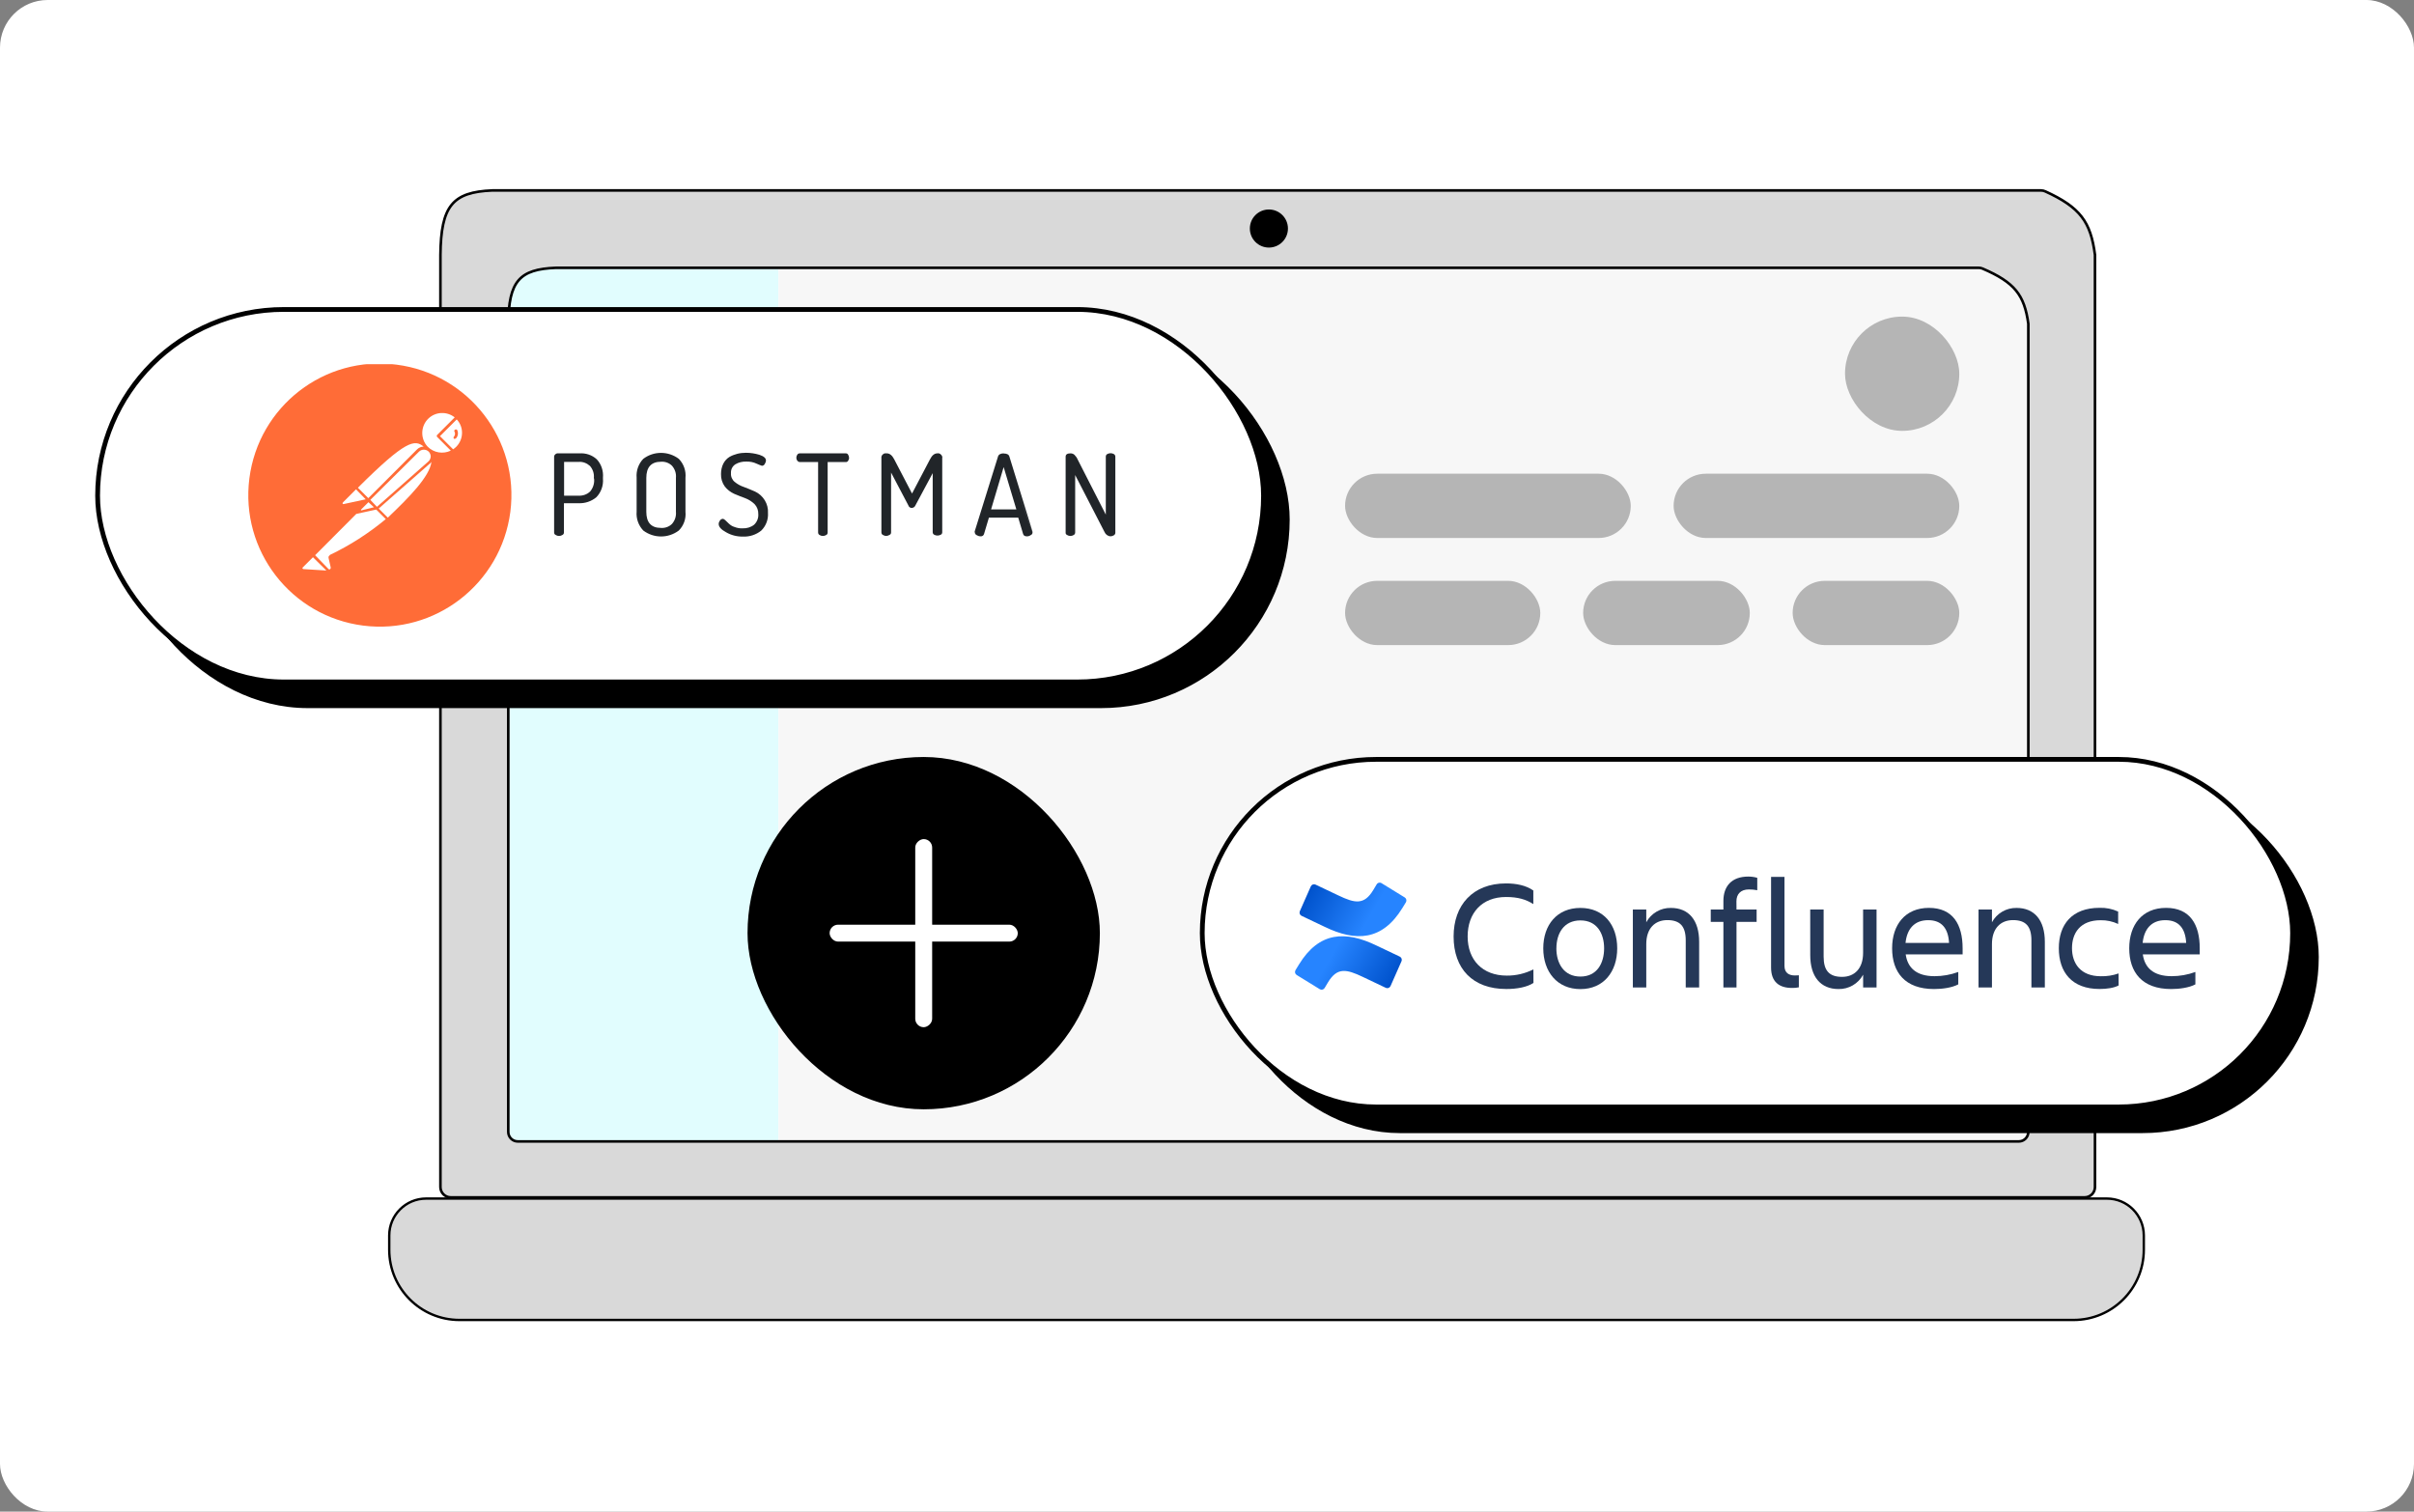 <svg width="1014" height="635" viewBox="0 0 1014 635" fill="none" xmlns="http://www.w3.org/2000/svg">
<rect x="0" y="0" width="1014" height="635" fill="#808080" stroke="none"/>
<rect width="1014" height="635" rx="20" fill="white"/>
<rect x="207" y="97" width="120" height="390" fill="#E1FDFE"/>
<rect x="327" y="97" width="536" height="390" fill="#F7F7F7"/>
<path fill-rule="evenodd" clip-rule="evenodd" d="M189.354 503H875.646C878.051 503 880 501.051 880 498.646V107.086C878.191 93.201 873.814 87.098 859.081 80.383C858.526 80.13 857.915 80 857.304 80H206.77C190.074 80.686 185.211 86.485 185 107.086V498.646C185 501.051 186.949 503 189.354 503ZM848 479.5H217.5C215.291 479.5 213.5 477.709 213.5 475.5V136C213.694 118.127 218.161 113.095 233.5 112.5H831.193C831.726 112.5 832.26 112.608 832.749 112.819C846.31 118.65 850.337 123.943 852 136V475.5C852 477.709 850.209 479.5 848 479.5Z" fill="#D9D9D9" stroke="black" stroke-width="1.089"/>
<path d="M179 503.5H885C893.56 503.5 900.5 510.44 900.5 519V525C900.5 541.292 887.292 554.5 871 554.5H193C176.708 554.5 163.5 541.292 163.5 525V519C163.5 510.44 170.44 503.5 179 503.5Z" fill="#D9D9D9" stroke="black"/>
<circle cx="533" cy="96" r="8" fill="black"/>
<rect x="703" y="199" width="120" height="27" rx="13.5" fill="#B5B5B5"/>
<rect x="565" y="199" width="120" height="27" rx="13.5" fill="#B5B5B5"/>
<rect x="753" y="244" width="70" height="27" rx="13.5" fill="#B5B5B5"/>
<rect x="665" y="244" width="70" height="27" rx="13.5" fill="#B5B5B5"/>
<rect x="565" y="244" width="82" height="27" rx="13.5" fill="#B5B5B5"/>
<rect x="775" y="133" width="48" height="48" rx="24" fill="#B5B5B5"/>
<rect x="314" y="318" width="148" height="148" rx="74" fill="black"/>
<rect x="348.485" y="388.448" width="79.029" height="7.104" rx="3.552" fill="white"/>
<rect x="384.448" y="431.514" width="79.029" height="7.104" rx="3.552" transform="rotate(-90 384.448 431.514)" fill="white"/>
<rect x="514" y="328" width="460" height="148" rx="74" fill="black"/>
<rect x="505" y="319" width="458" height="146" rx="73" fill="white"/>
<rect x="505" y="319" width="458" height="146" rx="73" stroke="black" stroke-width="2"/>
<g clip-path="url(#clip0_120_4)">
<path d="M644.132 412.913C641.444 414.686 637.185 415.467 632.732 415.467C618.584 415.467 610.586 406.949 610.586 393.389C610.586 380.283 618.584 371.109 632.605 371.109C636.798 371.109 640.99 371.898 644.073 374.087V379.791C640.99 377.826 637.587 376.813 632.605 376.813C622.515 376.813 616.484 383.515 616.484 393.389C616.484 403.263 622.709 409.838 632.933 409.838C636.813 409.873 640.644 408.974 644.103 407.217L644.132 412.913Z" fill="#253858"/>
<path d="M648.25 398.378C648.25 388.548 654.014 381.407 663.843 381.407C673.673 381.407 679.31 388.548 679.31 398.378C679.31 408.207 673.606 415.505 663.843 415.505C654.081 415.505 648.25 408.207 648.25 398.378ZM653.753 398.378C653.753 404.603 656.836 410.24 663.843 410.24C670.85 410.24 673.807 404.603 673.807 398.378C673.807 392.152 670.828 386.65 663.851 386.65C656.873 386.65 653.768 392.152 653.768 398.378H653.753Z" fill="#253858"/>
<path d="M713.727 414.827H708.09V395.042C708.09 389.144 705.73 386.523 700.361 386.523C695.148 386.523 691.514 389.993 691.514 396.613V414.827H685.877V382.063H691.514V387.439C692.517 385.578 694.014 384.031 695.841 382.966C697.667 381.902 699.752 381.363 701.865 381.407C709.401 381.407 713.727 386.62 713.727 395.63V414.827Z" fill="#253858"/>
<path d="M729.417 382.062H737.868V387.275H729.417V414.827H723.914V387.275H718.604V382.062H723.914V378.458C723.914 372.367 727.324 368.234 734.339 368.234C735.623 368.227 736.902 368.403 738.136 368.756V373.968C736.971 373.746 735.786 373.637 734.599 373.64C731.129 373.64 729.387 375.673 729.387 378.622L729.417 382.062Z" fill="#253858"/>
<path d="M752.717 415.02C747.34 415.02 743.937 412.466 743.937 406.435V368.368H749.574V405.779C749.574 408.758 751.54 409.778 753.968 409.778C754.515 409.787 755.062 409.765 755.606 409.711V414.76C754.657 414.963 753.687 415.051 752.717 415.02Z" fill="#253858"/>
<path d="M760.379 382.062H766.016V401.848C766.016 407.745 768.377 410.366 773.746 410.366C778.958 410.366 782.592 406.896 782.592 400.277V382.062H788.244V414.827H782.607V409.451C781.604 411.311 780.107 412.859 778.28 413.923C776.454 414.987 774.37 415.527 772.256 415.482C764.72 415.482 760.394 410.27 760.394 401.267L760.379 382.062Z" fill="#253858"/>
<path d="M812.408 415.482C800.151 415.482 794.782 408.408 794.782 398.355C794.782 388.459 800.285 381.385 810.248 381.385C820.338 381.385 824.396 388.399 824.396 398.355V400.909H800.486C801.275 406.479 804.879 410.083 812.609 410.083C816.008 410.08 819.38 409.48 822.572 408.311V413.524C819.876 414.953 815.751 415.482 812.408 415.482ZM800.419 396.121H818.7C818.372 390.03 815.617 386.553 809.987 386.553C804.023 386.515 801.007 390.38 800.419 396.084V396.121Z" fill="#253858"/>
<path d="M858.933 414.827H853.296V395.042C853.296 389.144 850.935 386.523 845.566 386.523C840.354 386.523 836.72 389.993 836.72 396.613V414.827H831.083V382.063H836.72V387.439C837.723 385.578 839.22 384.031 841.046 382.966C842.873 381.902 844.957 381.363 847.071 381.407C854.606 381.407 858.933 386.62 858.933 395.63V414.827Z" fill="#253858"/>
<path d="M889.932 413.971C887.967 415.021 884.951 415.46 881.935 415.46C870.274 415.46 864.808 408.386 864.808 398.333C864.808 388.437 870.244 381.363 881.935 381.363C884.62 381.274 887.29 381.812 889.731 382.934V388.146C887.419 387.057 884.885 386.519 882.33 386.575C873.811 386.575 870.341 391.951 870.341 398.303C870.341 404.655 873.878 410.106 882.456 410.106C884.989 410.173 887.513 409.774 889.903 408.929L889.932 413.971Z" fill="#253858"/>
<path d="M912.011 415.482C899.754 415.482 894.385 408.408 894.385 398.355C894.385 388.459 899.888 381.385 909.852 381.385C919.942 381.385 924 388.399 924 398.355V400.909H900.082C900.871 406.479 904.475 410.083 912.205 410.083C915.604 410.08 918.976 409.48 922.168 408.311V413.524C919.48 414.953 915.355 415.482 912.011 415.482ZM900.022 396.121H918.304C917.976 390.03 915.221 386.553 909.591 386.553C903.627 386.515 900.611 390.38 900.022 396.084V396.121Z" fill="#253858"/>
<path d="M545.661 405.117C545.176 405.906 544.633 406.822 544.171 407.552C543.973 407.888 543.914 408.288 544.007 408.667C544.1 409.045 544.338 409.372 544.67 409.577L554.351 415.535C554.519 415.638 554.706 415.708 554.901 415.739C555.097 415.769 555.296 415.761 555.488 415.714C555.68 415.667 555.861 415.582 556.02 415.464C556.178 415.346 556.312 415.198 556.413 415.028C556.8 414.38 557.299 413.539 557.843 412.638C561.678 406.308 565.535 407.083 572.49 410.404L582.089 414.969C582.269 415.054 582.464 415.103 582.663 415.112C582.862 415.121 583.061 415.089 583.248 415.02C583.434 414.95 583.605 414.844 583.75 414.707C583.895 414.571 584.011 414.406 584.092 414.224L588.701 403.799C588.858 403.441 588.867 403.036 588.728 402.671C588.589 402.306 588.312 402.011 587.956 401.848C585.931 400.895 581.902 398.996 578.276 397.246C565.23 390.909 554.142 391.319 545.661 405.117Z" fill="url(#paint0_linear_120_4)"/>
<path d="M589.066 381.459C589.55 380.67 590.094 379.754 590.555 379.024C590.754 378.689 590.813 378.289 590.72 377.91C590.626 377.531 590.388 377.204 590.056 376.999L580.376 371.042C580.206 370.928 580.015 370.85 579.814 370.813C579.613 370.775 579.407 370.78 579.208 370.826C579.009 370.872 578.821 370.959 578.657 371.081C578.493 371.202 578.356 371.356 578.254 371.533C577.866 372.181 577.368 373.023 576.824 373.924C572.989 380.253 569.132 379.479 562.177 376.158L552.608 371.615C552.428 371.53 552.233 371.481 552.034 371.472C551.835 371.463 551.636 371.495 551.449 371.564C551.262 371.633 551.091 371.74 550.946 371.876C550.801 372.013 550.685 372.178 550.605 372.36L545.996 382.785C545.839 383.143 545.829 383.548 545.969 383.913C546.108 384.278 546.385 384.573 546.74 384.736C548.766 385.689 552.794 387.588 556.421 389.338C569.497 395.667 580.584 395.243 589.066 381.459Z" fill="url(#paint1_linear_120_4)"/>
</g>
<rect x="50" y="139" width="491.733" height="158.465" rx="79.233" fill="black"/>
<rect x="41" y="130" width="489.733" height="156.465" rx="78.233" fill="white"/>
<rect x="41" y="130" width="489.733" height="156.465" rx="78.233" stroke="black" stroke-width="2"/>
<g clip-path="url(#clip1_120_4)">
<path d="M243.38 190.449H234.397C233.972 190.388 233.547 190.57 233.244 190.874C232.94 191.116 232.758 191.481 232.758 191.845V223.71C232.758 224.135 233.001 224.56 233.426 224.742C234.275 225.288 235.368 225.288 236.218 224.742C236.643 224.56 236.885 224.135 236.885 223.71V211.389H243.076C245.747 211.51 248.417 210.6 250.481 208.9C252.484 206.837 253.516 203.984 253.273 201.07V200.646C253.516 197.854 252.605 195.001 250.663 192.937C248.66 191.116 246.05 190.267 243.38 190.449ZM249.571 201.374C249.692 203.195 249.085 205.016 247.932 206.412C246.657 207.686 244.897 208.293 243.137 208.233H236.946V194.03H243.137C244.836 193.908 246.536 194.576 247.81 195.729C249.024 197.125 249.631 198.946 249.449 200.767L249.571 201.374ZM270.207 192.755C268.204 194.819 267.172 197.732 267.415 200.646V214.97C267.172 217.883 268.204 220.736 270.207 222.86C274.638 226.198 280.707 226.198 285.138 222.86C287.202 220.796 288.233 217.883 287.93 214.97V200.767C288.233 197.793 287.202 194.88 285.138 192.755C280.707 189.417 274.577 189.417 270.207 192.755ZM283.924 214.97C284.106 216.851 283.499 218.672 282.285 220.068C281.071 221.282 279.372 221.889 277.672 221.768C273.485 221.768 271.482 219.461 271.482 214.97V200.767C271.482 196.276 273.545 193.969 277.672 193.969C279.372 193.848 281.071 194.455 282.285 195.669C283.499 197.065 284.106 198.885 283.924 200.706V214.97ZM317.124 206.472C315.546 205.805 314.029 205.137 312.512 204.591C311.055 204.105 309.72 203.377 308.566 202.406C307.535 201.556 306.928 200.16 307.049 198.825C306.928 197.307 307.595 195.911 308.87 195.062C310.266 194.212 311.905 193.848 313.483 193.908C315 193.848 316.517 194.151 317.913 194.819C318.581 195.122 319.309 195.426 320.038 195.669C320.584 195.669 321.009 195.365 321.252 194.88C321.494 194.455 321.737 193.969 321.737 193.423C321.737 192.452 320.827 191.663 319.006 191.056C317.185 190.51 315.304 190.206 313.361 190.206C312.147 190.206 310.933 190.327 309.72 190.631C308.566 190.934 307.413 191.359 306.381 191.966C305.289 192.634 304.439 193.605 303.832 194.758C303.164 196.093 302.861 197.611 302.861 199.128C302.8 201.01 303.347 202.831 304.439 204.348C305.471 205.683 306.806 206.715 308.384 207.443C309.962 208.111 311.48 208.718 312.997 209.264C314.454 209.811 315.789 210.66 316.942 211.753C318.035 212.906 318.581 214.423 318.52 216.002C318.642 217.64 317.974 219.279 316.76 220.432C315.364 221.525 313.665 222.01 311.905 221.95C310.691 222.01 309.537 221.768 308.445 221.343C307.595 221.1 306.867 220.614 306.199 220.007L304.682 218.551C304.378 218.247 304.014 218.004 303.589 217.944C303.104 218.004 302.679 218.247 302.436 218.611C302.133 219.036 301.89 219.522 301.89 220.129C301.89 221.282 302.861 222.435 304.985 223.588C307.17 224.863 309.659 225.47 312.147 225.409C314.879 225.531 317.61 224.62 319.734 222.921C321.737 220.979 322.769 218.247 322.587 215.516C322.83 211.753 320.645 208.111 317.124 206.472ZM355.302 190.449H335.94C335.515 190.449 335.151 190.631 334.908 190.995C334.362 191.784 334.362 192.816 334.908 193.544C335.151 193.848 335.515 194.091 335.94 194.091H343.648V223.71C343.648 224.135 343.891 224.56 344.255 224.742C345.105 225.288 346.197 225.288 347.047 224.742C347.472 224.56 347.654 224.135 347.654 223.71V194.091H355.241C355.666 194.151 356.091 193.908 356.273 193.544C356.516 193.18 356.698 192.695 356.637 192.27C356.637 191.845 356.516 191.42 356.273 191.056C356.091 190.631 355.726 190.449 355.302 190.449ZM393.722 190.449C392.508 190.449 391.476 191.299 390.626 192.998L383.1 207.322L375.635 192.998C374.785 191.299 373.692 190.449 372.539 190.449H371.689C370.779 190.631 370.111 191.481 370.233 192.452V223.649C370.233 224.135 370.475 224.56 370.9 224.742C371.325 224.984 371.811 225.166 372.357 225.106C372.843 225.106 373.267 224.924 373.692 224.681C374.117 224.499 374.299 224.074 374.299 223.649V198.521L381.522 212.238C381.704 212.906 382.311 213.392 382.979 213.392C383.707 213.331 384.314 212.906 384.557 212.238L391.779 198.764V223.588C391.779 224.013 392.022 224.438 392.386 224.62C393.236 225.106 394.329 225.106 395.178 224.62C395.603 224.438 395.785 224.013 395.785 223.588V192.33C395.846 192.148 395.846 192.027 395.785 191.845C395.543 190.934 394.632 190.267 393.722 190.449ZM421.641 190.449C420.306 190.449 419.456 190.934 419.214 191.784L409.442 223.164C409.381 223.285 409.381 223.406 409.442 223.528C409.442 224.074 409.745 224.56 410.231 224.802C410.716 225.106 411.263 225.288 411.87 225.288C412.476 225.409 413.144 224.984 413.326 224.377L415.39 217.458H427.711L429.775 224.377C429.957 224.984 430.624 225.349 431.231 225.288C431.838 225.349 432.445 225.166 432.931 224.802C433.416 224.62 433.72 224.195 433.72 223.649M433.72 223.528V223.346L424.009 191.845C423.766 190.934 422.977 190.51 421.641 190.51L433.72 223.528ZM416.3 213.999L421.581 196.215L426.922 213.999H416.3ZM467.891 190.752C467.041 190.267 465.949 190.267 465.099 190.752C464.735 190.934 464.492 191.359 464.492 191.784V216.184L452.657 192.998C452.353 192.27 451.868 191.602 451.321 191.056C450.836 190.631 450.29 190.449 449.622 190.449C448.287 190.449 447.619 190.934 447.619 191.845V223.71C447.558 224.135 447.801 224.56 448.226 224.742C449.076 225.288 450.168 225.288 451.018 224.742C451.382 224.56 451.625 224.135 451.625 223.71V199.553L463.946 223.467C464.371 224.499 465.342 225.227 466.435 225.288C466.92 225.288 467.406 225.166 467.891 224.863C468.255 224.62 468.498 224.256 468.498 223.831V191.845C468.498 191.359 468.255 190.995 467.891 190.752Z" fill="#212529"/>
<path d="M191.182 180.495C190.878 180.616 190.696 180.981 190.878 181.284C190.878 181.345 190.939 181.345 190.939 181.345C191.242 182.012 191.182 182.862 190.696 183.408C190.453 183.651 190.453 184.015 190.636 184.258C190.636 184.258 190.636 184.258 190.696 184.319C190.818 184.38 191 184.38 191.121 184.319C191.303 184.319 191.485 184.197 191.607 184.076C192.456 183.105 192.578 181.77 192.032 180.616C191.728 180.374 191.425 180.313 191.182 180.495Z" fill="#FF6C37"/>
<path d="M166.54 153.182C136.253 149.237 108.636 170.663 104.752 200.949C100.867 231.236 122.232 258.913 152.519 262.798C182.806 266.682 210.422 245.257 214.367 215.031C218.252 184.744 196.887 157.067 166.54 153.182C166.6 153.182 166.6 153.182 166.54 153.182ZM177.95 187.596C176.918 187.657 175.947 188.021 175.219 188.75L154.704 209.265L150.334 204.895C170.545 184.744 174.187 184.562 177.95 187.596ZM155.554 209.993L176.008 189.721C177.161 188.628 178.921 188.628 180.075 189.721C180.621 190.267 180.924 191.056 180.924 191.784C180.864 192.573 180.56 193.302 179.953 193.848L158.346 212.906L155.554 209.993ZM157.071 213.088L151.973 214.363C151.851 214.424 151.791 214.424 151.669 214.363C151.609 214.242 151.609 214.12 151.669 214.06L154.765 210.964L157.071 213.088ZM144.143 210.964L149.545 205.562L153.611 209.75L144.325 211.753C144.143 211.814 143.9 211.632 143.9 211.45C143.84 211.328 143.9 211.207 144.022 211.146L144.143 210.964ZM127.391 239.066C127.27 239.005 127.148 238.945 127.088 238.823C127.027 238.702 127.027 238.58 127.088 238.459L131.458 234.089L137.102 239.673L127.391 239.066ZM138.559 233.239C138.134 233.482 137.891 233.907 138.013 234.392L138.923 238.398C138.984 238.641 138.863 238.945 138.68 239.066C138.498 239.248 138.195 239.248 138.013 239.066L132.368 233.239L149.666 215.88L158.042 214.06L162.048 218.065C154.886 224.014 146.996 229.112 138.559 233.118V233.239ZM162.898 217.459L159.074 213.635L180.682 194.637C180.864 194.455 181.106 194.273 181.228 194.03C180.499 200.16 171.82 208.961 162.898 217.459ZM179.71 187.718C176.494 184.38 176.615 179.038 179.953 175.822C182.988 172.908 187.722 172.726 191 175.336L183.595 182.741C183.413 182.984 183.413 183.287 183.595 183.53L189.361 189.296C186.083 190.874 182.199 190.206 179.65 187.657L179.71 187.718ZM191.607 187.718C191.182 188.082 190.818 188.446 190.332 188.75L184.809 183.226L191.849 176.186C194.884 179.403 194.823 184.501 191.607 187.718Z" fill="#FF6C37"/>
</g>
<defs>
<linearGradient id="paint0_linear_120_4" x1="588.44" y1="418.61" x2="559.153" y2="401.781" gradientUnits="userSpaceOnUse">
<stop offset="0.18" stop-color="#0052CC"/>
<stop offset="1" stop-color="#2684FF"/>
</linearGradient>
<linearGradient id="paint1_linear_120_4" x1="546.286" y1="367.959" x2="575.58" y2="384.795" gradientUnits="userSpaceOnUse">
<stop offset="0.18" stop-color="#0052CC"/>
<stop offset="1" stop-color="#2684FF"/>
</linearGradient>
<clipPath id="clip0_120_4">
<rect width="380" height="47.531" fill="white" transform="translate(544 368.235)"/>
</clipPath>
<clipPath id="clip1_120_4">
<rect width="395.733" height="110.465" fill="white" transform="translate(88 153)"/>
</clipPath>
</defs>
</svg>

